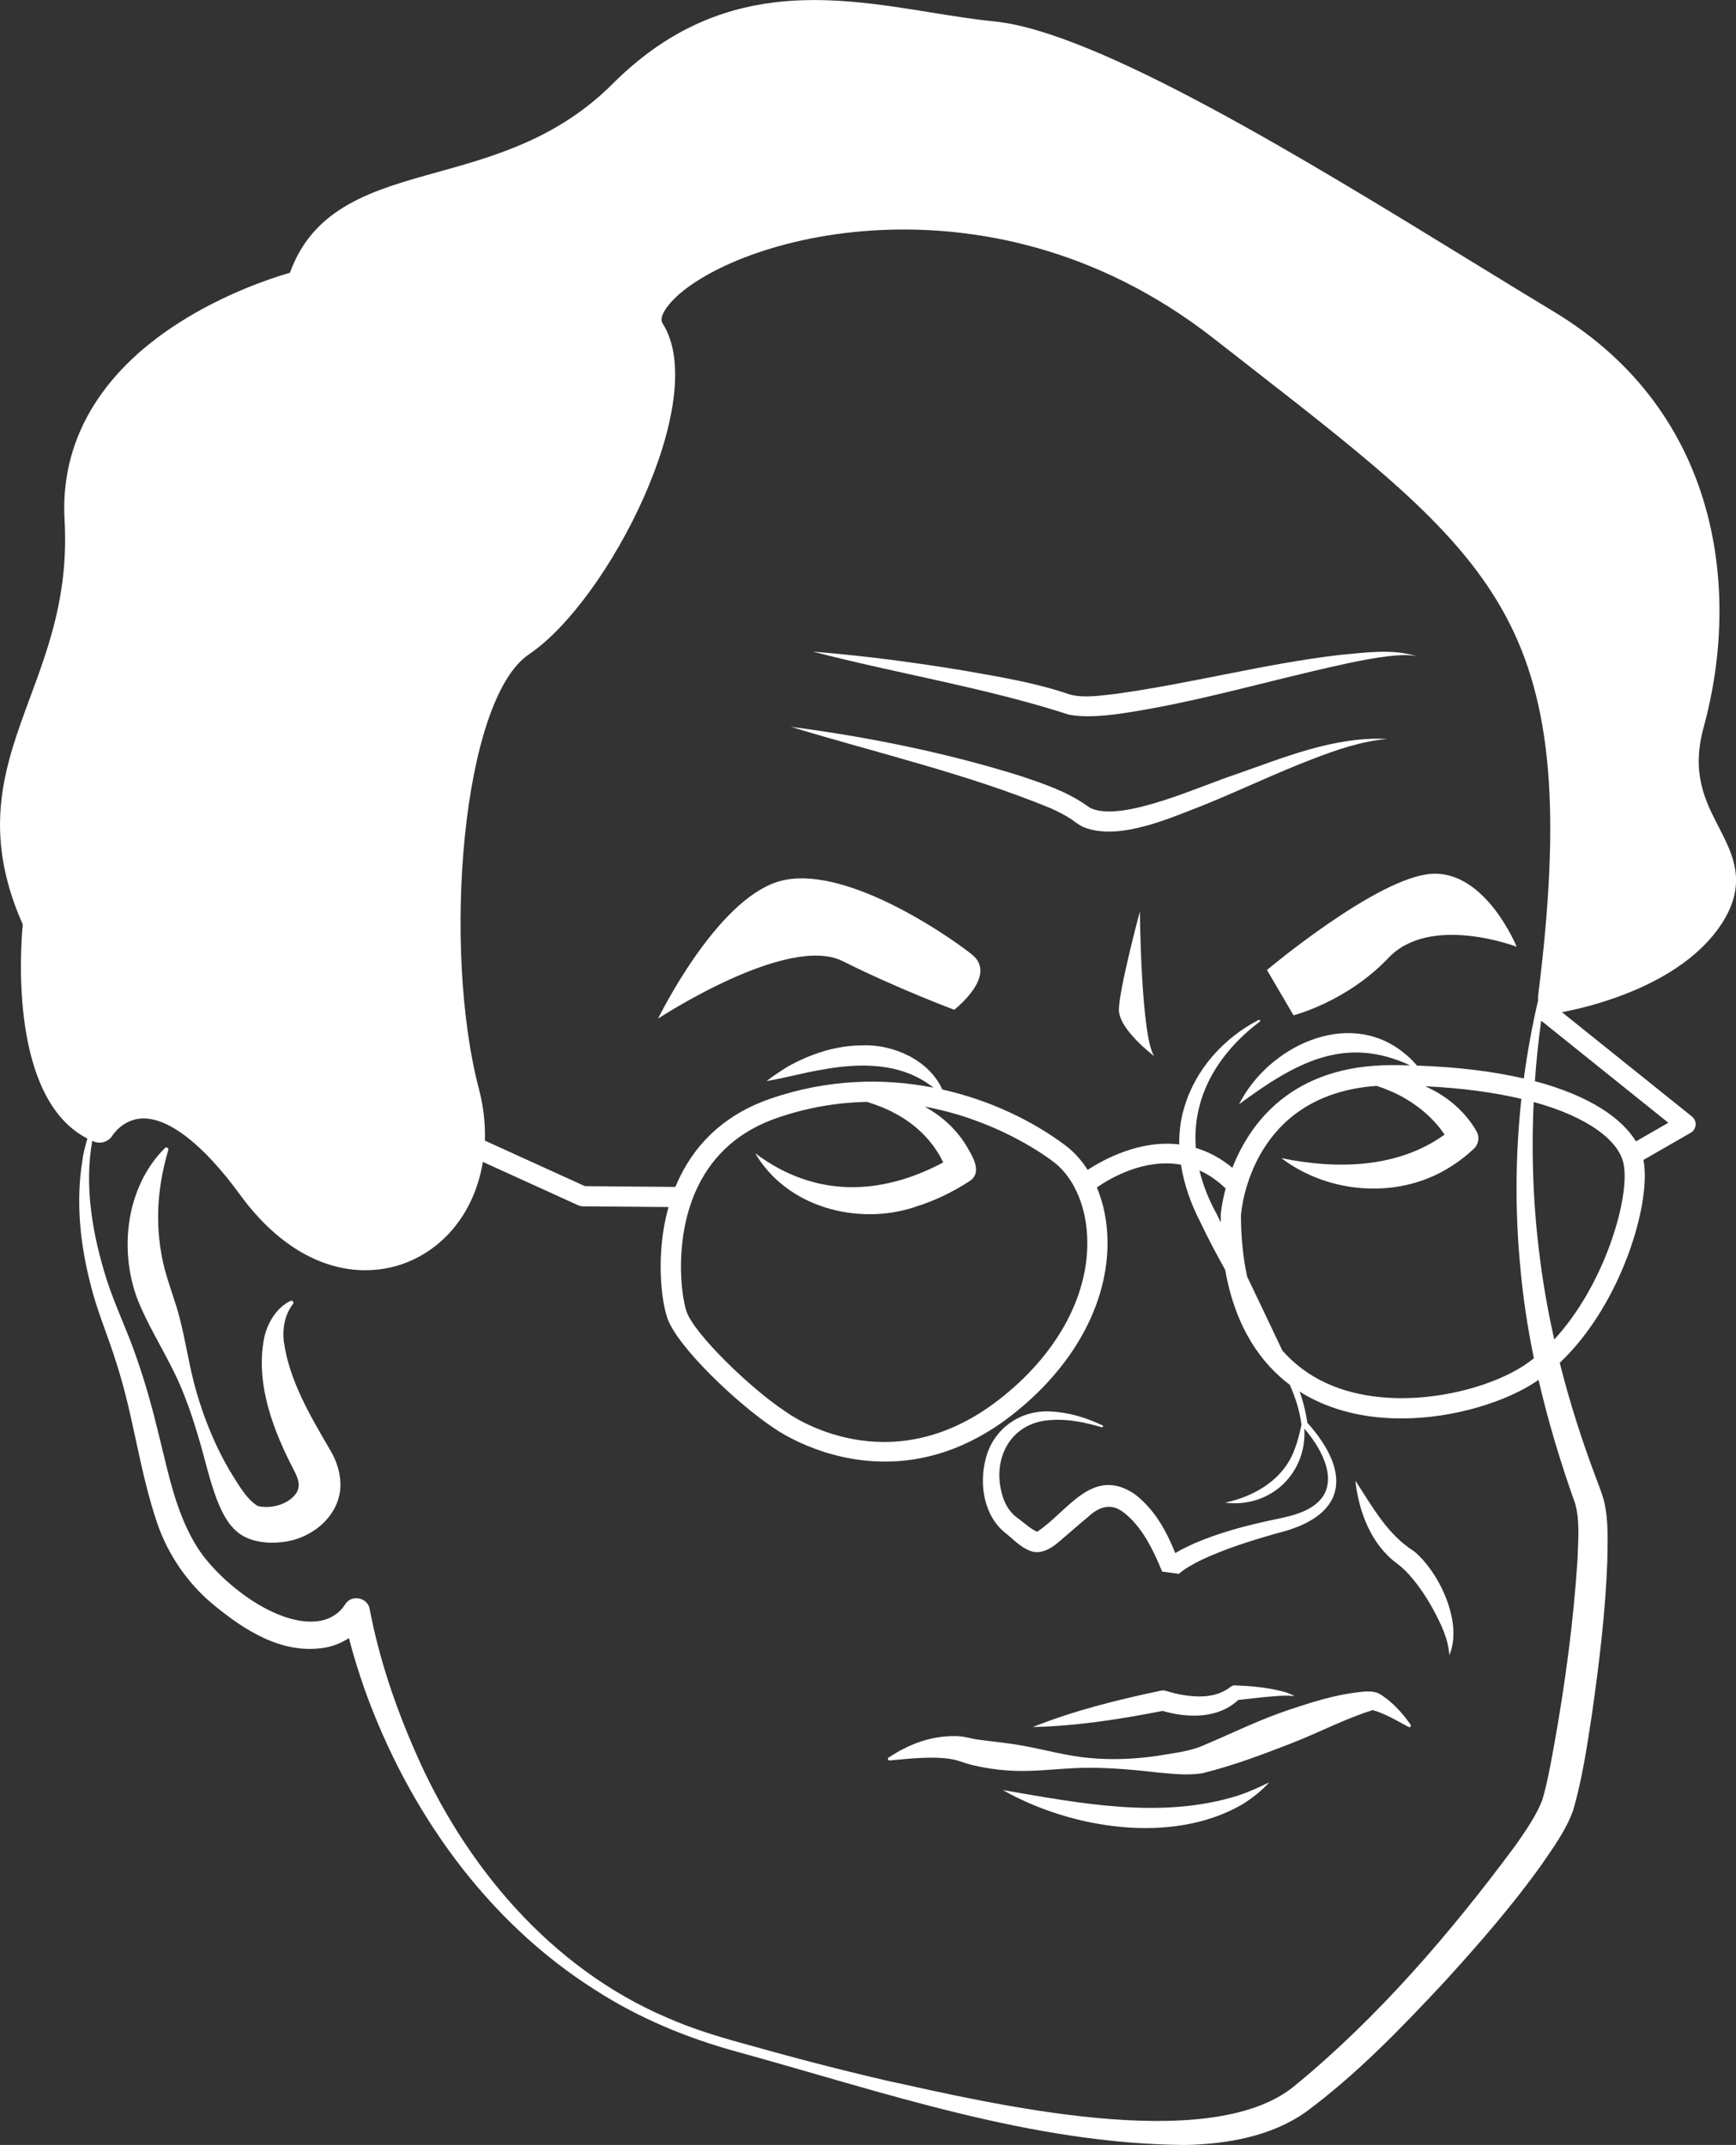 <?xml version="1.0" encoding="UTF-8"?>
<svg xmlns="http://www.w3.org/2000/svg" id="Ebene_2" viewBox="0 0 480.54 593.55" width="53057" height="65535"><rect x="0" y="0" width="480.54" height="593.55" fill="#333333" stroke="none"/><defs><style>.cls-1{fill:#fff;}</style></defs><g id="Ebene_1-2"><g><path class="cls-1" d="M475.73,228.79c-3.76-7.28-7.64-14.82-4.12-27.63,10.22-37.27,4.73-87.01-41.34-114.82-7.02-4.24-14.48-8.81-22.37-13.65-46.42-28.48-104.19-63.92-132.62-66.76-5.75-.57-11.57-1.52-17.74-2.51-27.51-4.44-58.69-9.48-87.96,19.78-15.18,15.18-32.92,20.11-48.57,24.46-17.55,4.87-34.16,9.49-40.75,27.81-5.12,1.48-17.97,5.7-30.75,13.86-21.92,14-32.86,32.86-31.64,54.53,1.14,20.28-4.29,34.96-9.55,49.16-6.98,18.88-13.58,36.72-2.02,62.79-.72,7.66-3.45,48.31,17.88,59.24-.7,2.41-1.29,4.97-1.37,6.05-1.87,11.49-.62,23.31,2.31,34.52,1.82,7.4,4.93,14.42,7.14,21.69,4.75,14.61,6.26,29.5,11.29,44.28,2.95,8.58,8.38,16.54,15.4,22.35,8.71,7.19,19.33,14.14,31.36,11.93,2.19-.44,4.33-1.31,6.27-2.57,1.24,4.77,2.7,9.41,4.33,14.12,11.99,33.47,33.66,64.25,64.01,83.34,11.95,7.7,25.28,13.2,38.88,16.94,40.72,11.2,81.53,25.54,124.38,25.86,11.36-.27,23.73-2.33,33.36-9.19,14.03-10.39,26.17-23,38.04-35.69,9.61-10.53,18.94-21.2,27.26-32.86,3.2-4.71,6.52-9.15,8.58-14.75,2.56-8.74,3.87-17.76,5.23-26.62,2.01-14.1,3.73-28.14,4.27-42.42,.05-5.69,.44-11.16-.99-16.98-.47-1.61-1.24-3.72-1.83-5.26-4.08-10.72-7.57-21.61-10.35-32.68,17.19-16.21,25.41-44.47,23.19-56,0-.04-.02-.09-.03-.13l13.09-7.52c.78-.45,1.29-1.26,1.36-2.16,.07-.9-.31-1.78-1.01-2.34l-36-28.88c7.12-1.32,33-7.21,44.24-24.5,7.22-11.11,3.12-19.07-.85-26.77Zm-49.96,47.98c-1.67,7.16-2.99,14.39-3.96,21.67-8.13-1.89-17.93-3.17-29.56-3.57-1.19-1.4-2.54-2.7-4.04-3.83-15.45-12.06-37.3-1.24-45.23,14.53,15.58-11.49,29.25-19.2,47.35-10.76-1.52-.04-3.08-.07-4.66-.07-.13,0-.26,0-.39,0-27.86,0-39.41,16.28-44.15,28.42-3.32-2.75-6.74-4.51-10.12-5.52-1-13.22,5.17-25.41,17.68-34.92,.12-.08,.17-.23,.1-.36-.07-.14-.24-.19-.38-.13-9.57,4.94-17.45,13.59-20.56,24.11-1.04,3.38-1.48,6.86-1.43,10.34-10.84-1.28-20.72,4.03-25.34,7.05-1.72-2.69-3.8-5-6.2-6.8-8.76-6.57-20.54-12.42-34.05-15.45-3.59-8.1-13.61-12.62-22.23-12.2-7.24,0-14.28,2.39-20.55,5.87-2,1.27-3.99,2.53-5.83,3.99,5.16-.84,10.02-2.27,15.1-3.1,10.84-2.03,22.33-2.04,31.06,4.93-13.76-2.69-29.19-2.4-45,3.01-11.64,3.99-20.13,11.32-25.24,21.81-.43,.88-.82,1.76-1.19,2.65l-25.04-.21-27.69-12.6c.15-4.63-.38-9.46-1.66-14.34-10.2-38.93-4.74-107.69,13.88-120.24,22.08-14.88,50.4-70.61,36.98-91.55-1.18-1.83,1.44-5.24,4.03-7.6,9.35-8.52,31.1-17.49,58.6-18.33,22.57-.68,56.53,3.97,89.98,30.14,3.42,2.67,6.74,5.26,9.96,7.77,34.98,27.25,58.09,45.26,70.86,69.09,12.74,23.76,15.31,54.22,8.9,105.11-.05,.37-.03,.73,.02,1.09Zm-30.29,49.21c4.57-1.85,8.76-4.63,12.36-7.97,1.35-1.14,1.81-3.11,.98-4.76-3.15-5.67-8.44-10.11-14.34-12.66,10.37,.49,19.25,1.73,26.65,3.49-1.65,15.25-1.78,30.66-.35,45.96,.75,8.67,2.05,17.29,3.81,25.82-.86,.68-1.73,1.33-2.63,1.92-12.03,7.97-38.49,13.78-56.88,3.94-3.91-2.09-7.27-4.78-10.12-8.01-1.46-3.12-2.97-6.21-4.42-9.31-1.77-3.72-3.54-7.44-5.32-11.14-1.1-5.08-1.69-10.69-1.72-16.87,.17-2.34,3.14-33.51,37.54-35.9,.71,.23,1.48,.48,1.92,.64,.61,.26,2.31,.98,2.94,1.23,5.52,2.6,10.58,6.53,13.97,11.61-12.91,9.32-29.82,9.68-45.18,6.5,11.35,8.63,27.46,10.95,40.8,5.5Zm-57.56,12.26c-.35-.71-.7-1.43-1.05-2.14-2.28-4.11-3.89-8.2-4.85-12.22,2.45,1.09,4.88,2.72,7.25,4.98-1.13,4.23-1.36,7.15-1.37,7.26,0,.06,0,.13,0,.19,0,.65,.02,1.29,.03,1.93Zm-84.7-4.25c5.46-1.66,10.56-4.14,15.21-7.18,3.74-2.53,.55-7.19-1.11-10.05-2.87-4.55-6.84-8.09-11.41-10.54,18.8,3.43,32.01,12.5,35.62,15.21,2.39,1.79,4.39,4.25,5.93,7.18,.09,.29,.23,.57,.42,.83,1.96,4.06,3.06,8.95,3.1,14.22,.13,15.58-8.79,31.5-24.47,43.66-30.56,23.71-57.82,4.2-59.01,3.33-.04-.03-.09-.06-.13-.09-9.6-6.3-25.17-21.4-27.33-27.63-1.53-4.39-3.61-20.75,3.17-34.67,4.43-9.09,11.83-15.47,22.01-18.95,8.73-2.99,17.05-4.26,24.79-4.4,2.53,.81,5.12,1.76,7.38,3,5.88,2.98,10.9,7.82,13.7,13.76-17.26,9.19-35.53,9.87-52.04-2.55,8.69,14.89,28.24,20.15,44.2,14.89Zm182.79,82.04c1.36,4.87,.83,10.4,.65,15.61-1.1,17.2-3.47,34.66-6.55,51.73-.92,4.99-1.79,9.98-3.21,14.79-1.68,4.29-4.62,8.52-7.38,12.47-17.88,24.13-38.14,47.75-61.45,66.8-23.71,19.07-84.3,4.51-112.76-1.72-13.68-3.15-27.26-6.76-40.79-10.57-6.78-1.89-13.39-3.96-19.78-6.78-32.26-13.72-56.16-42.13-69.88-73.82-5.49-12.53-9.98-25.8-12.51-39.22-.53-3.31-5.12-4.24-6.87-1.29-1.37,2.25-3.86,3.92-6.72,4.47-11.7,2.11-27.65-10.43-33.89-19.92-5.99-9.3-8.07-20.06-10.77-30.95-1.77-7.41-3.81-14.87-6.38-22.14-2.44-7.19-5.79-13.99-8.13-21.2-3.91-12.3-6.34-25.78-4.05-38.61,.15,.06,.28,.14,.43,.2,1.92,.78,4.13,.05,5.2-1.73,.03-.04,2.79-4.41,8.13-4.65,7.32-.3,16.95,7.14,27.08,21.02,11.26,15.43,23.9,20.98,34.77,20.98,4.88,0,9.41-1.12,13.3-2.97,10.45-4.96,17.25-14.99,19.21-27.01l26.47,12.04c.36,.16,.74,.25,1.14,.25l23.77,.2c-3.61,12.93-1.99,25.91-.32,30.72,2.85,8.18,19.85,24.09,29.51,30.45,1.18,.84,13.56,9.27,30.75,9.27,10.37,0,22.49-3.07,34.95-12.74,17.07-13.24,26.78-30.79,26.64-48.13-.04-5.42-1.09-10.54-2.95-14.99,3.82-2.65,13.2-8.11,23.28-6.3,.87,5.6,2.84,11.08,5.43,16.01,2.09,4.46,4.41,8.79,6.81,13.08,2.89,16.46,10.33,26.15,17.89,31.83,1.55,3.53,2.75,7.19,3.21,10.98,0,.02,0,.03,.01,.05-.46,2.28-1.01,4.48-1.8,6.55-2.89,8.38-10.9,13.23-19.32,15.02,12.71,1.6,22.7-8.31,21.91-20.49,4.93,5.61,10.27,15.42,3.01,21.02-3.22,2.52-7.74,3.41-11.76,4.24-7.4,1.58-14.68,3.49-21.68,6.49-1.76,.82-3.6,1.65-5.28,2.7-2.51-6.19-5.69-12.03-11.17-16.27-11.7-8.01-18.57,4.74-26.98,10.31-.11,.02,0,.04-.17,.01-1.19-.47-2.44-1.52-3.64-2.44l-1.43-1.12c-3.11-2.09-4.51-5.47-5.09-9.16-1.44-9.48,4.17-17.66,14.04-18.14,4.64-.38,9.43,.63,14.07,1.98,.13,.04,.28-.02,.34-.15,.07-.14,0-.31-.14-.37-4.42-2.08-9.21-3.61-14.32-3.83-8.38-.51-15.92,4.8-17.98,13.04-1.89,7.18-.52,16.02,5.69,20.78,2.18,1.73,3.93,3.77,6.78,4.8,2.71,1.01,5.64-.71,7.55-2.37,2.84-2.38,5.5-4.77,8.33-7.1,2.86-2.67,6.09-3.93,9.57-1.41,5.24,3.87,8.44,10.54,10.91,16.56l4.67,.62c1.28-1.29,4.21-2.89,6.33-3.91,6.54-3.07,13.59-5.25,20.54-7.26,19.52-4.6,21.19-16.61,8.65-30.65-.37-2.57-.96-5.11-1.77-7.56-.12-.36-.26-.71-.39-1.07,.9,.57,1.8,1.1,2.68,1.57,7.88,4.21,16.78,5.88,25.51,5.88,14.81,0,29.13-4.8,37.12-10.09,.29-.19,.56-.4,.85-.59,2.67,11.59,6.13,23.01,10.11,34.18Zm-5.79-45.38c-1.57-7.01-2.85-14.09-3.8-21.26-1.98-14.71-2.59-29.61-1.88-44.45,15.48,4.27,23.68,10.9,24.9,17.21,1.8,9.36-5.34,33.55-19.21,48.5Zm31.59-59.96l-8.97,5.15c-3.85-6.33-12.68-12.61-27.97-16.66,.4-5.6,.97-11.18,1.74-16.74l35.19,28.24Z"/><path class="cls-1" d="M396.28,241.8c-14.99,.92-45.57,26.61-45.57,26.61l7.34,12.54s14.68-3.67,26.3-15.9,35.48-3.06,35.48-3.06c0,0-8.56-21.1-23.55-20.19Z"/><path class="cls-1" d="M269.04,264.12c-7.34-5.81-36.09-25.39-53.53-20.19-17.43,5.2-33.34,37.93-33.34,37.93,0,0,35.79-23.55,51.08-15.9,15.29,7.65,30.89,13.46,30.89,13.46,0,0,12.23-9.48,4.89-15.29Z"/><path class="cls-1" d="M383.81,470.08c-.83-.61-1.78-1.43-2.9-1.76-.98-.28-2.05-.27-2.99-.25-8.18,.66-15.81,3.25-23.44,5.87-7.68,2.75-15,6.43-22.48,9.5-3.69,1.35-7.64,1.75-11.7,2.44-6.16,.91-12.43,1.16-18.63,.6-6.21-.53-12.34-2.29-18.43-3.39-4.11-.78-8.28-1.12-12.39-1.7-1.79-.18-3.56-.88-6.03-.98-7.01-.16-13.24,2.2-18.86,5.96-.37,.23-.12,.84,.29,.78,5.88-.52,12.22-1.31,17.81-.24,1.33,.28,3.48,1.17,5.38,1.58,4.33,1.01,8.77,1.55,13.16,1.57,6.35,.04,12.69-.92,18.96-.88,6.28-.01,12.5,.58,18.83,1.29,4.15,.37,8.32,.9,12.51,.2,8.52-2.1,16.73-5.22,24.81-8.36,7.39-2.89,14.44-6.62,21.86-8.96,.1-.02,.16-.04,.25-.07,.07-.02,.03-.02-.01-.04-.04-.02-.07-.05-.09-.09,3.53,.93,6.76,2.91,10.17,4.73,.14,.09,.32,.09,.47-.01,.2-.14,.24-.4,.11-.6-1.85-2.67-3.97-5.1-6.64-7.22Z"/><path class="cls-1" d="M277.61,495.35c18.77,10.65,46.63,15.2,66.1,4.06,2.82-1.75,5.45-3.77,7.61-6.2-2.93,1.44-5.79,2.73-8.76,3.7-21.21,6.6-43.51,2.09-64.95-1.56Z"/><path class="cls-1" d="M342.76,470.4c2.17-.25,5.55-.62,7.35-.8,2.75-.21,5.48-.57,8.25-.25-1.22-.72-2.63-1.13-4-1.47-4.15-.98-8.36-1.36-12.61-1.51-.48-.04-.96,.28-1.32,.57-2.39,1.82-5.28,2.47-8.27,2.5-3.04,0-6.35-.57-9.24-1.51-.47-.17-.98-.21-1.5-.11-12.05,2.53-24.06,5.51-35.53,10.08,12.11-.27,24.1-2.15,35.95-4.46,6.96,2.05,15.41,2.18,20.94-3.06Z"/><path class="cls-1" d="M391.39,429.25c-7.38-4.66-11.43-12.23-16.22-19.54,.94,8.51,4.31,17.61,11.48,22.91,.7,.51,1.67,1.33,2.3,1.95,2.94,2.99,5.52,6.71,7.69,10.64,2.15,4.03,4.26,8.11,4.54,12.82,3.83-8.86-2.65-22.88-9.78-28.78Z"/><path class="cls-1" d="M309.72,279.42c0,5.51,9.79,12.85,9.79,12.85-3.67-5.2-3.98-40.07-3.98-40.07,0,0-5.81,21.72-5.81,27.22Z"/><path class="cls-1" d="M384.05,204.48c-14.61-.78-28.69,5.16-42.21,9.88-9.58,3.13-30.47,12.88-39.43,9.48-.24-.09-.62-.24-.81-.41-.27-.19-.41-.22-.92-.61-5.41-3.81-11.89-5.97-18.06-8.06-20.8-6.51-42.17-10.81-63.74-13.65,24.06,7.33,48.67,12.97,71.9,22.52,1.91,.86,3.83,1.82,5.59,2.94,1.11,.78,2.44,1.88,3.82,2.41,9.87,3.76,23.99-2.75,33.3-6.31,10.01-4.08,19.8-8.78,29.86-12.64,6.68-2.58,13.54-4.93,20.71-5.56Z"/><path class="cls-1" d="M308.71,197.68c21.32-2.96,41.61-9.17,62.43-13.71,3.44-.78,6.89-1.46,10.37-2.01,3.42-.46,7.06-1.02,10.5-.42-6.88-2.09-14.29-.92-21.32-.29-21.05,2.48-41.72,8.07-62.65,10.86-3.93,.41-8.08,1.07-11.87,.08-9.36-3.24-19.24-4.84-28.9-6.55-14.02-2.34-28.09-4.19-42.26-5.33,23.56,6.14,47.83,9.97,70.9,17.46,4.31,.78,8.58,.36,12.81-.1Z"/><path class="cls-1" d="M91.5,401.44c-5.58-9.6-11.5-19.42-12.96-30.42-.33-3.5,.2-7.04,2.56-10.21,.12-.16,.15-.39,.06-.58-.13-.27-.46-.39-.74-.25-3.97,1.9-6.55,6.34-7.37,10.61-2.31,12.76,2.7,25.48,8.46,36.54,1.02,2.07,1.61,3.66,.78,5.57-1.85,3.46-7.27,5.02-10.98,4.02-3.3-2.05-5.55-6.34-7.71-9.73-3.94-6.72-6.99-14.11-9.18-21.7-2.25-7.59-3.15-15.67-5.49-23.44-1.11-3.55-2.36-7.05-3.35-10.63-2.75-10.93-2.33-21.66,.99-32.95,.21-.56-.45-.98-.89-.61-10.74,10.64-12.85,28.11-7.6,41.94,3.69,9.2,9.52,17.42,13.05,26.82,1.45,3.69,2.67,7.45,3.8,11.27,1.75,5.79,3,11.82,5.22,17.56,1.32,3.24,2.92,6.72,6.07,9.09,3.37,2.45,8.12,2.87,12.06,2.36,8.54-.93,16.86-8.04,15.88-17.37-.3-3.05-1.37-5.68-2.65-7.88Z"/></g></g></svg>
